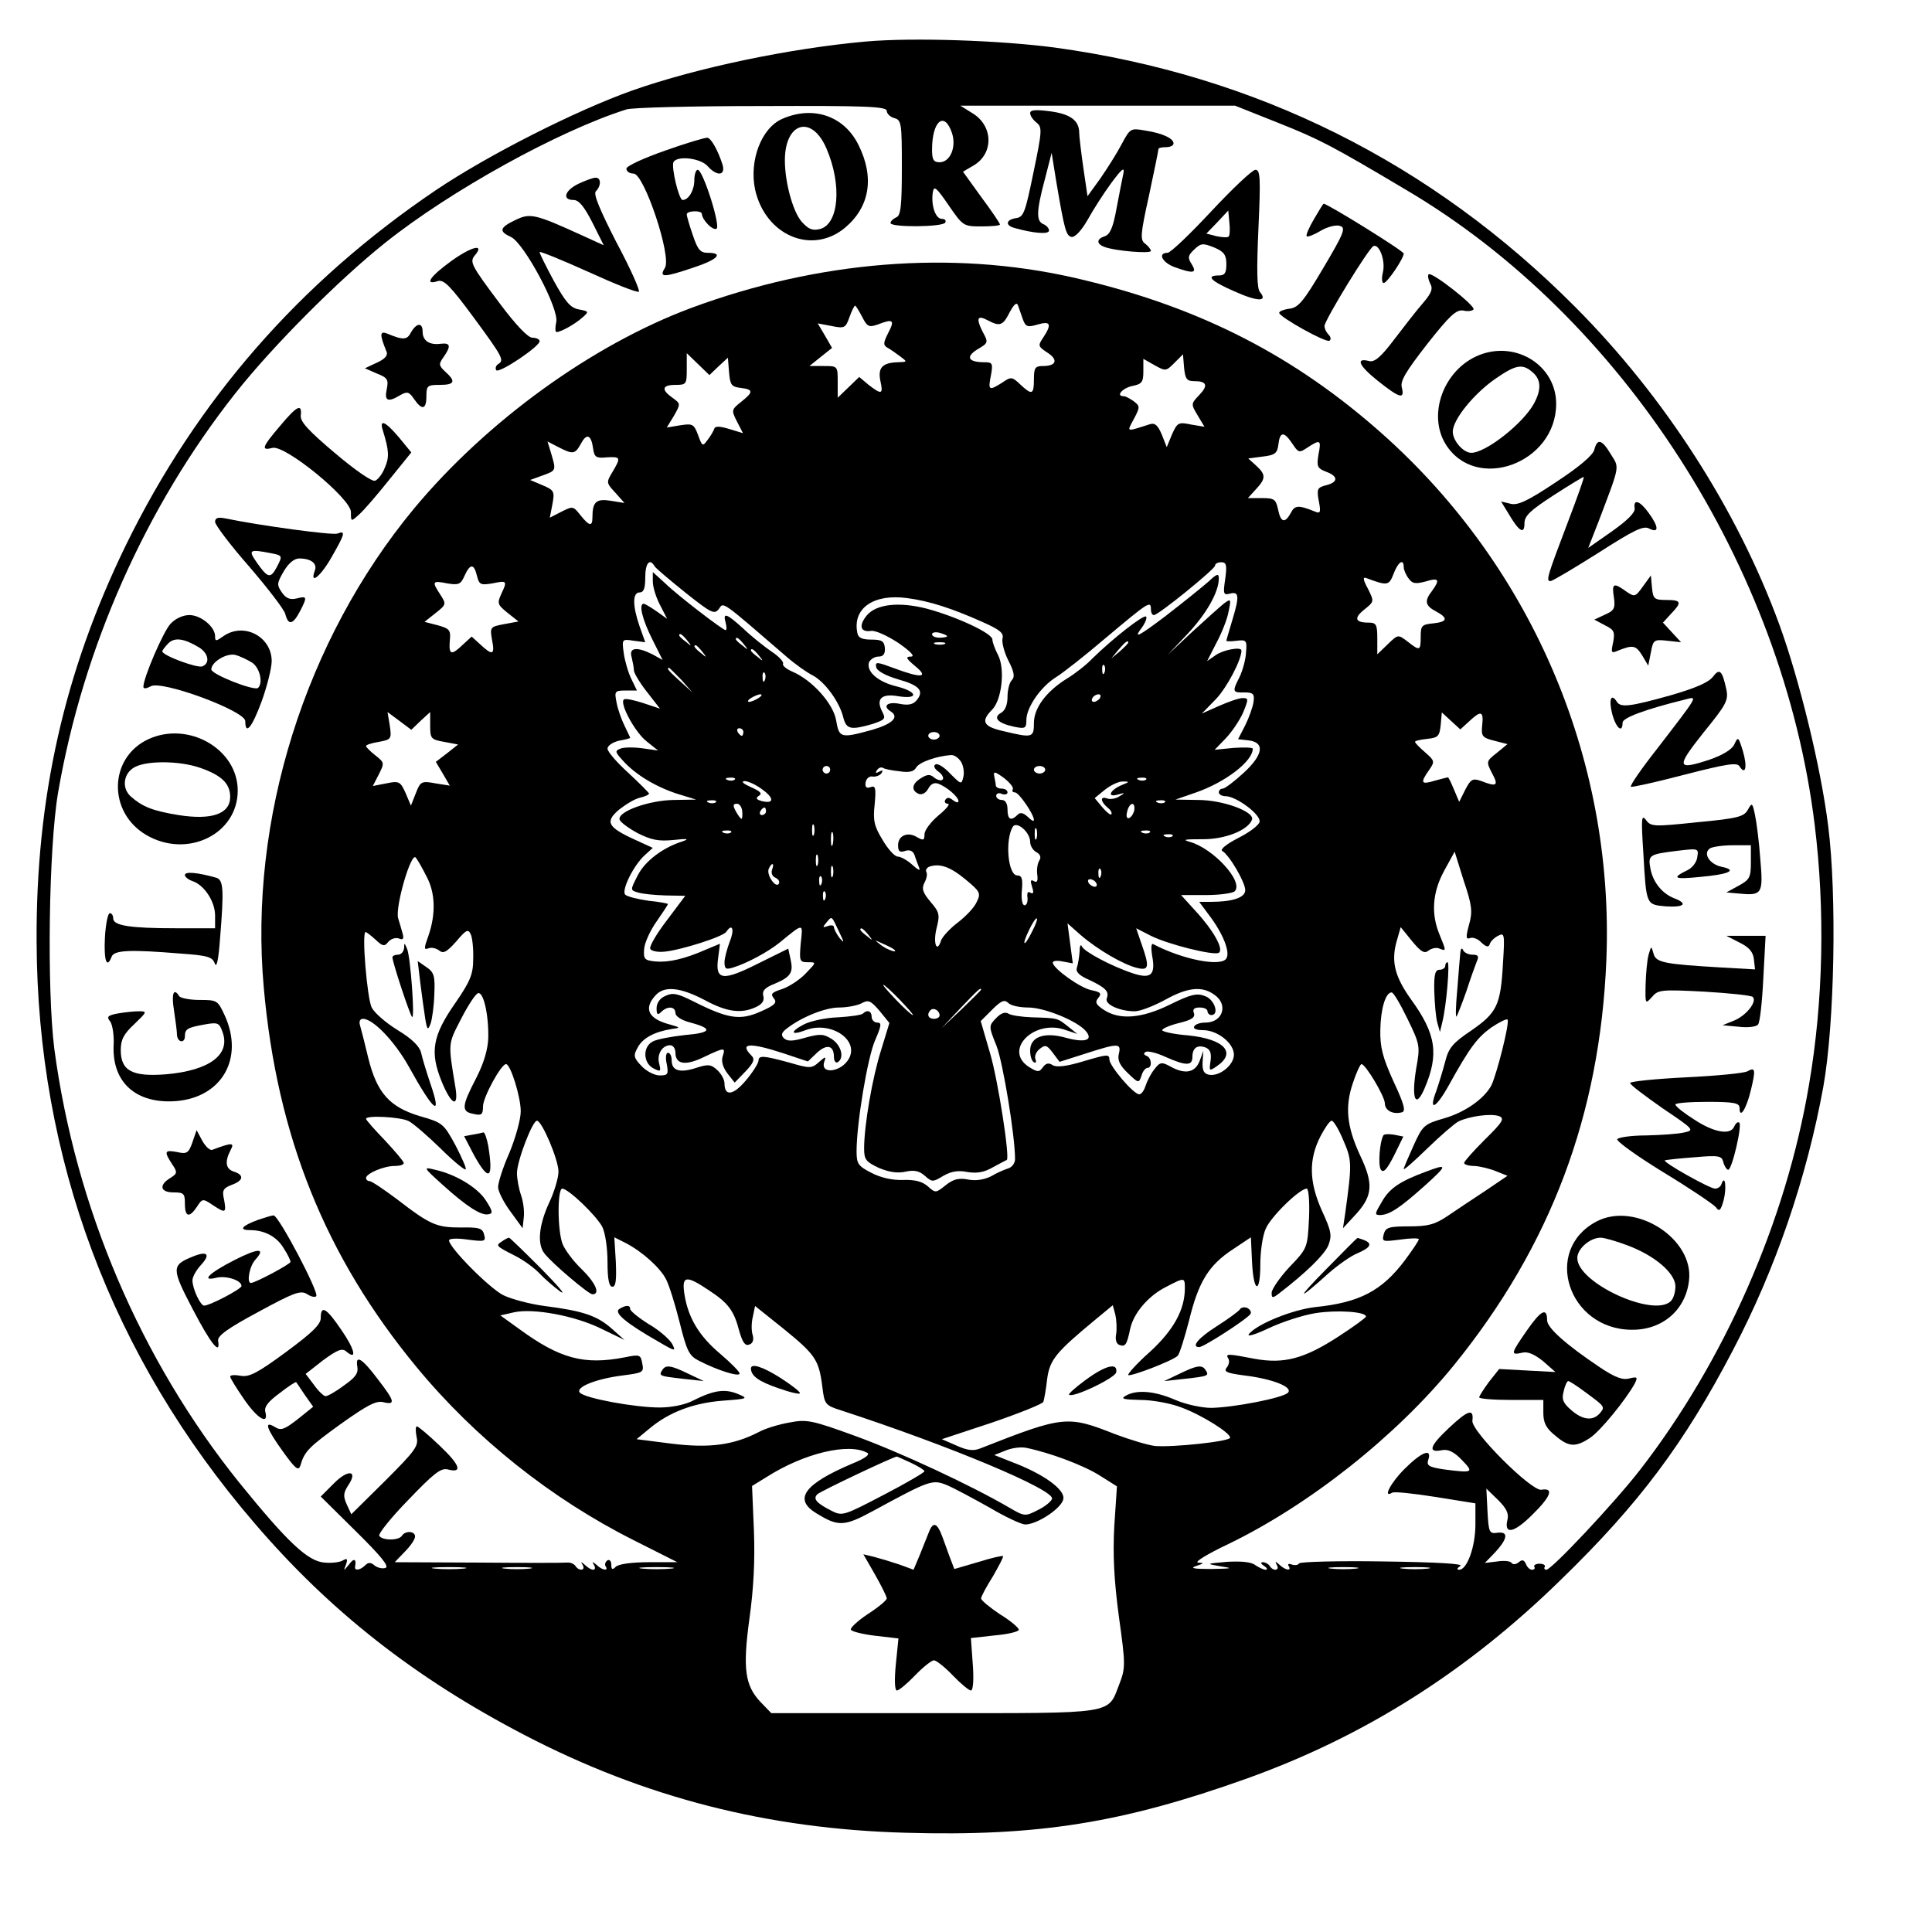 <?xml version="1.0" standalone="no"?>
<!DOCTYPE svg PUBLIC "-//W3C//DTD SVG 20010904//EN"
 "http://www.w3.org/TR/2001/REC-SVG-20010904/DTD/svg10.dtd">
<svg version="1.0" xmlns="http://www.w3.org/2000/svg"
 width="512pt" height="512pt" viewBox="0 0 512 512"
 preserveAspectRatio="xMidYMid meet">
<g transform="translate(0,512) scale(0.1,-0.1)"
fill="#000000" stroke="none">
<path d="M2295 5010 c-201 -18 -447 -69 -620 -130 -149 -53 -382 -171 -520
-264 -361 -244 -634 -557 -822 -942 -163 -335 -238 -669 -236 -1049 2 -576
199 -1101 577 -1541 200 -234 426 -411 716 -562 319 -166 645 -249 1010 -259
351 -10 575 26 905 144 312 112 584 284 833 528 206 200 326 361 454 606 114
217 196 458 240 699 30 168 36 509 13 690 -19 155 -77 391 -130 536 -111 303
-304 603 -540 840 -381 383 -846 615 -1380 688 -144 19 -374 27 -500 16z m55
-184 c0 -7 9 -16 20 -19 19 -5 20 -14 20 -131 0 -103 -3 -128 -15 -132 -8 -4
-15 -10 -15 -15 0 -12 137 -11 145 1 3 6 -1 10 -9 10 -17 0 -29 36 -24 70 3
19 9 14 42 -34 38 -55 39 -56 87 -56 27 0 49 2 49 5 0 3 -22 36 -49 72 l-49
68 29 17 c53 32 51 105 -4 138 l-32 20 364 0 364 0 113 -45 c113 -45 143 -61
340 -178 574 -338 999 -999 1083 -1682 28 -227 23 -469 -15 -690 -61 -362
-224 -732 -449 -1022 -67 -86 -233 -263 -247 -263 -5 0 -7 4 -4 8 2 4 -4 8
-14 8 -10 0 -16 -4 -14 -8 3 -4 0 -8 -6 -8 -6 0 -13 7 -16 15 -5 11 -10 13
-19 5 -7 -6 -16 -7 -19 -2 -3 5 -20 7 -38 4 l-33 -4 28 29 c33 36 35 55 5 51
-21 -3 -23 1 -26 57 l-3 60 31 -30 c22 -22 29 -36 25 -52 -10 -41 17 -36 66
13 49 48 58 72 24 66 -26 -5 -187 156 -183 183 4 33 -11 29 -63 -20 -51 -48
-56 -66 -17 -58 16 3 32 -5 52 -26 33 -34 30 -35 -48 -25 -39 6 -46 10 -41 25
11 33 -18 21 -63 -24 -37 -37 -58 -78 -33 -63 5 4 57 -2 115 -11 l106 -17 0
-56 c0 -59 -22 -120 -43 -120 -7 0 -6 4 3 10 10 6 -61 10 -204 12 -120 2 -220
-1 -223 -5 -3 -5 -12 -6 -20 -3 -8 3 -11 1 -8 -4 9 -14 -8 -12 -24 3 -11 10
-13 10 -7 -1 8 -14 -10 -17 -19 -2 -3 5 -12 10 -18 10 -7 0 -6 -4 3 -10 8 -5
10 -10 4 -10 -5 0 -18 6 -27 12 -11 9 -38 11 -75 9 -57 -5 -57 -5 -17 -12 34
-5 31 -6 -25 -7 -46 0 -58 2 -40 8 21 7 22 8 5 9 -11 1 25 23 80 49 215 104
445 286 598 474 257 317 387 664 404 1073 22 539 -204 1059 -614 1413 -232
201 -483 325 -801 397 -321 72 -672 44 -1010 -81 -263 -98 -542 -300 -735
-532 -288 -348 -438 -824 -398 -1269 35 -394 163 -713 405 -1006 156 -189 357
-349 576 -459 l115 -58 -76 0 c-45 0 -80 -5 -87 -12 -9 -9 -12 -8 -12 6 0 9
-5 14 -10 11 -6 -4 -8 -11 -5 -16 9 -13 -9 -11 -24 4 -11 9 -13 9 -7 0 9 -17
-6 -17 -23 -1 -11 10 -13 10 -7 1 9 -16 -10 -17 -19 -3 -4 6 -14 10 -23 9 -10
-1 -116 -1 -236 0 l-220 1 27 28 c15 15 27 33 27 40 0 15 -26 16 -35 2 -8 -13
-52 -13 -60 0 -3 5 31 48 77 95 67 70 86 85 104 81 41 -11 34 11 -21 63 -29
28 -57 51 -60 51 -4 0 -4 -12 -1 -28 6 -24 -4 -37 -83 -116 l-90 -89 -12 26
c-10 22 -9 31 4 51 27 40 -1 43 -39 4 l-34 -34 93 -92 c65 -64 89 -93 79 -97
-8 -3 -21 0 -29 6 -10 9 -17 9 -25 1 -13 -13 -29 -16 -27 -4 4 21 -3 24 -16 6
-15 -18 -15 -18 -8 0 5 15 3 17 -8 11 -7 -5 -30 -8 -49 -6 -44 3 -98 54 -226
212 -262 326 -434 730 -490 1149 -20 158 -15 534 10 680 66 383 232 757 470
1058 97 123 272 299 396 398 174 139 460 297 640 354 14 5 175 9 358 9 276 1
332 -1 332 -13z m173 -59 c12 -37 -5 -77 -33 -77 -16 0 -20 7 -20 33 0 77 33
104 53 44z m188 -494 c7 -19 12 -21 39 -13 34 10 38 1 15 -34 -15 -22 -14 -24
10 -40 30 -19 25 -36 -11 -36 -21 0 -24 -5 -24 -35 0 -41 -5 -43 -36 -14 -22
21 -25 21 -48 5 -35 -22 -38 -21 -30 19 6 32 4 35 -17 35 -43 0 -51 14 -19 34
29 17 30 18 14 47 -18 36 -14 45 14 30 32 -17 40 -14 58 22 12 22 19 27 22 17
3 -8 9 -25 13 -37z m-426 7 c13 -26 18 -28 41 -20 41 16 46 12 28 -22 -13 -26
-14 -32 -3 -39 8 -4 23 -15 34 -23 20 -15 20 -15 -5 -16 -41 -1 -54 -14 -47
-49 8 -36 4 -38 -31 -11 l-25 21 -29 -28 -28 -27 0 42 c0 42 0 42 -37 42 l-38
0 30 24 30 24 -19 33 -19 32 37 -7 c34 -7 37 -5 47 23 6 17 13 31 15 31 2 0
10 -13 19 -30z m-381 -131 l25 23 3 -38 c3 -34 6 -39 31 -42 34 -4 34 -11 1
-37 -26 -21 -26 -22 -11 -52 l16 -31 -36 11 c-26 8 -38 8 -40 1 -2 -6 -10 -20
-18 -30 -13 -18 -14 -17 -25 13 -11 29 -14 31 -47 26 l-36 -6 19 31 c18 32 18
32 -4 48 -30 21 -28 34 8 34 29 0 30 2 30 42 l0 42 30 -29 30 -29 24 23z
m1260 -39 c34 0 39 -11 14 -37 -22 -23 -22 -24 -4 -54 l18 -30 -36 6 c-33 7
-36 5 -50 -26 l-14 -34 -13 33 c-10 24 -18 32 -31 28 -66 -21 -62 -22 -43 14
17 32 16 34 -1 47 -10 7 -21 13 -26 13 -22 0 -4 21 22 27 26 5 30 10 30 39 l0
33 30 -17 c29 -16 30 -16 52 6 l23 23 3 -36 c3 -29 7 -35 26 -35z m-1592 -180
c3 -21 8 -25 36 -22 37 2 38 0 15 -39 -17 -28 -16 -29 8 -55 l24 -27 -37 6
c-38 6 -48 -3 -48 -44 0 -25 -8 -24 -32 6 -19 24 -20 24 -50 9 l-31 -16 7 36
c6 33 5 37 -26 50 l-33 14 33 12 c36 13 36 13 23 57 l-10 33 29 -15 c39 -20
44 -19 60 10 15 28 27 23 32 -15z m1853 14 c16 -24 18 -25 40 -10 34 22 37 21
29 -19 -5 -31 -3 -36 20 -45 33 -12 33 -28 0 -36 -23 -6 -25 -10 -19 -42 6
-31 4 -34 -12 -27 -42 17 -52 16 -62 -4 -16 -29 -27 -26 -34 9 -6 27 -10 30
-43 30 l-37 0 21 23 c27 29 27 39 1 63 l-21 19 38 5 c34 4 39 9 42 33 4 34 15
34 37 1z m-1690 -325 c4 -6 41 -37 82 -70 68 -54 76 -58 88 -43 13 19 4 25
179 -126 23 -20 54 -42 70 -50 32 -17 71 -70 81 -112 8 -31 20 -33 76 -17 33
11 37 14 28 31 -19 35 -4 51 41 43 56 -9 52 12 -4 26 -50 12 -81 40 -73 64 4
8 15 15 25 15 13 0 18 7 17 23 -2 18 -8 22 -36 22 -25 0 -35 5 -37 18 -13 65
43 104 132 92 60 -8 118 -27 199 -63 45 -20 57 -29 54 -43 -3 -10 4 -37 15
-59 16 -31 18 -44 9 -53 -6 -6 -11 -26 -11 -44 0 -20 -6 -36 -17 -42 -23 -13
-8 -28 35 -37 29 -6 32 -4 32 18 0 33 38 88 78 113 18 11 78 58 133 105 112
94 119 99 119 76 0 -9 3 -16 8 -16 12 0 162 122 162 131 0 5 7 9 16 9 14 0 16
-7 11 -44 -6 -40 -5 -44 13 -39 24 6 25 -7 5 -73 -8 -27 -15 -50 -15 -52 0 -2
12 -2 28 0 25 3 27 1 24 -32 -1 -19 -9 -47 -17 -64 -20 -39 -19 -42 13 -41 23
0 27 -4 24 -25 -2 -14 -12 -42 -22 -62 l-19 -37 27 -3 c45 -5 40 -38 -12 -86
-25 -23 -50 -42 -56 -42 -5 0 -10 -4 -10 -10 0 -5 8 -10 18 -10 28 0 94 -49
90 -68 -2 -9 -27 -28 -57 -43 -31 -16 -48 -30 -42 -34 19 -11 61 -83 61 -104
0 -20 -34 -31 -92 -31 l-30 0 26 -35 c36 -47 57 -98 46 -115 -14 -23 -116 -3
-194 38 -5 3 -6 -10 -3 -29 10 -52 -2 -64 -49 -49 -58 19 -131 58 -137 72 -3
7 -6 1 -6 -14 -1 -14 -4 -33 -7 -42 -4 -11 5 -21 33 -33 44 -21 53 -31 46 -49
-6 -16 35 -34 74 -34 15 0 50 14 80 30 59 33 98 38 131 14 38 -26 23 -74 -24
-74 -13 0 -26 -4 -29 -10 -4 -6 6 -10 23 -10 39 0 82 -35 82 -65 0 -28 -39
-59 -67 -53 -13 3 -17 12 -16 33 l2 30 -10 -27 c-12 -31 -39 -36 -78 -14 -22
12 -27 12 -42 -8 -9 -11 -19 -31 -23 -43 -4 -13 -11 -23 -17 -23 -15 0 -78 74
-79 92 0 15 -6 14 -67 -4 -46 -14 -72 -17 -83 -11 -10 7 -18 6 -26 -5 -10 -14
-14 -14 -38 1 -68 45 16 128 99 97 l30 -10 -25 20 c-28 22 -26 22 -95 24 -27
1 -56 5 -63 10 -9 5 -20 1 -33 -13 -19 -20 -19 -21 2 -73 17 -44 49 -238 49
-300 0 -10 -8 -21 -17 -24 -10 -3 -31 -12 -46 -21 -18 -9 -40 -13 -61 -9 -25
5 -40 1 -60 -15 -26 -21 -27 -21 -47 -3 -15 13 -34 18 -66 17 -29 -1 -59 6
-84 19 -35 18 -39 24 -39 57 0 74 29 248 49 294 17 39 18 47 6 47 -8 0 -15 7
-15 15 0 16 -12 20 -23 9 -4 -4 -33 -8 -66 -10 -33 -1 -74 -10 -91 -19 -38
-20 -34 -30 5 -15 66 25 142 -25 115 -75 -20 -37 -79 -44 -65 -7 5 13 2 12
-14 -2 -20 -18 -24 -18 -79 -2 -70 19 -82 20 -82 4 -1 -7 -16 -31 -34 -52 -33
-39 -56 -42 -56 -7 0 10 -9 26 -19 35 -17 16 -25 16 -56 6 -43 -14 -65 -8 -65
20 0 11 -4 20 -10 20 -5 0 -7 -13 -3 -30 5 -27 3 -30 -19 -30 -13 0 -35 11
-48 25 -21 22 -22 28 -10 49 13 25 45 42 90 49 24 3 24 4 -5 12 -57 15 -70 42
-38 77 23 26 65 22 130 -12 59 -32 97 -37 136 -19 17 8 23 17 20 29 -4 14 4
23 30 33 43 18 50 30 42 65 l-6 28 -79 -39 c-95 -48 -115 -45 -107 13 l5 39
-36 -15 c-59 -26 -101 -35 -135 -32 -29 3 -32 6 -30 33 1 16 16 49 33 73 16
23 30 44 30 46 0 2 -23 6 -52 9 -28 4 -56 11 -61 16 -11 11 22 78 52 105 l21
19 -48 22 c-72 33 -79 47 -42 79 18 14 42 29 56 32 13 3 24 8 24 11 0 2 -25
27 -55 55 -30 27 -55 56 -55 64 0 8 14 17 30 21 17 3 30 6 30 8 0 1 -7 15 -15
32 -8 16 -18 44 -21 61 -6 30 -5 32 24 32 l30 0 -15 31 c-8 16 -17 47 -20 68
-5 37 -5 38 26 33 l31 -4 -15 42 c-19 55 -19 90 0 90 11 0 15 11 15 40 0 38
12 52 25 29z m1985 -2 c0 -7 6 -21 13 -30 10 -14 18 -15 45 -8 35 11 39 5 17
-25 -21 -27 -18 -39 10 -54 34 -18 31 -28 -7 -32 -30 -3 -33 -6 -33 -35 0 -38
-2 -39 -35 -13 -25 19 -25 19 -52 -7 l-28 -27 0 42 c0 37 -3 42 -23 42 -36 0
-40 12 -11 35 26 21 26 21 9 55 -13 24 -14 32 -4 28 56 -21 60 -20 72 11 12
32 27 42 27 18z m-2456 -23 c6 -24 10 -25 41 -20 39 8 40 7 23 -29 -11 -24 -9
-28 17 -49 l29 -23 -38 -7 c-37 -7 -38 -8 -32 -42 8 -40 1 -42 -31 -12 l-23
21 -23 -21 c-31 -30 -38 -28 -35 10 3 28 0 32 -32 41 l-35 9 29 23 c29 23 29
24 13 49 -23 35 -22 38 18 30 30 -5 36 -3 46 20 15 33 25 33 33 0z m-149 -384
l25 23 0 -36 c0 -34 2 -37 37 -43 l37 -7 -29 -23 -30 -23 19 -32 18 -31 -38 6
c-37 7 -40 5 -52 -26 l-13 -33 -14 33 c-14 31 -17 33 -51 26 l-36 -7 16 31
c15 30 15 31 -9 50 -14 11 -25 22 -25 25 0 3 15 8 34 11 33 6 34 8 29 43 l-6
36 31 -23 32 -24 25 24z m2778 -2 c32 30 39 28 35 -10 -3 -29 0 -33 32 -41
l35 -9 -28 -23 c-28 -22 -29 -23 -13 -54 18 -33 13 -37 -28 -21 -23 8 -28 6
-43 -23 l-16 -32 -14 33 c-7 17 -14 32 -16 32 -1 0 -17 -4 -35 -9 -36 -11 -39
-6 -15 28 16 23 15 25 -10 47 -15 13 -27 25 -27 28 0 3 15 6 33 8 28 3 32 7
35 37 l3 33 25 -23 24 -22 23 21z m-2763 -410 c24 -44 25 -100 6 -156 -13 -36
-13 -40 0 -35 8 3 20 0 28 -6 11 -9 20 -4 45 24 27 32 32 34 39 18 4 -10 7
-39 6 -65 0 -40 -8 -59 -48 -117 -60 -86 -67 -129 -36 -206 26 -64 46 -73 37
-17 -20 120 -20 114 15 182 18 35 38 66 45 68 14 4 28 -55 27 -118 -1 -30 -11
-66 -32 -107 -39 -75 -40 -89 -7 -95 21 -5 25 -2 25 20 0 24 48 112 61 112 12
0 39 -87 39 -125 0 -22 -14 -71 -30 -110 -17 -38 -30 -79 -30 -91 0 -11 15
-41 33 -65 l32 -44 3 28 c2 16 -1 42 -7 59 -6 17 -11 44 -11 59 0 32 41 139
53 139 13 0 57 -103 57 -135 0 -16 -11 -54 -25 -83 -27 -59 -32 -109 -12 -134
20 -26 117 -108 127 -108 22 0 8 31 -29 67 -22 21 -44 51 -50 66 -14 36 -14
147 -1 147 16 0 90 -71 106 -101 8 -16 14 -56 14 -94 0 -45 4 -65 13 -65 9 0
11 18 9 66 l-4 65 30 -15 c44 -23 91 -65 107 -96 8 -15 24 -66 36 -114 19 -76
25 -89 51 -102 48 -25 108 -44 108 -34 0 5 -23 28 -51 52 -56 47 -85 95 -95
157 -8 50 3 53 64 12 52 -34 67 -54 81 -108 9 -31 16 -41 27 -36 9 3 12 12 9
24 -4 11 -4 33 0 49 l6 29 75 -60 c85 -69 94 -83 103 -152 6 -49 7 -51 51 -65
285 -93 565 -210 558 -234 -2 -7 -19 -21 -38 -30 -33 -17 -35 -17 -76 7 -101
59 -288 146 -406 189 -118 43 -130 45 -177 36 -28 -5 -64 -16 -80 -25 -68 -35
-131 -43 -230 -31 l-94 12 34 28 c51 43 116 68 194 74 68 5 69 6 40 18 -34 14
-63 10 -117 -17 -22 -12 -59 -19 -90 -19 -65 0 -196 24 -211 39 -14 14 41 37
114 46 53 7 56 8 51 32 -4 23 -7 24 -46 16 -108 -21 -172 -4 -280 75 l-50 36
35 8 c52 12 163 -9 232 -43 l62 -30 -35 31 c-39 34 -76 46 -177 59 -38 5 -88
18 -110 29 -38 20 -143 126 -143 145 0 5 22 6 49 2 46 -6 49 -5 44 13 -4 17
-13 20 -62 19 -64 0 -81 7 -169 75 -35 26 -67 48 -73 48 -5 0 -9 4 -9 8 0 12
47 32 75 32 14 0 25 3 25 8 0 4 -23 31 -50 60 -28 29 -50 54 -50 57 0 10 92 5
113 -6 12 -6 50 -39 84 -72 34 -34 65 -59 67 -56 3 2 -10 31 -27 64 -31 57
-34 60 -94 77 -80 24 -114 61 -137 154 -9 38 -19 77 -22 87 -3 10 0 17 8 17
27 0 84 -60 121 -126 67 -121 90 -139 57 -44 -10 30 -21 66 -24 80 -4 17 -24
37 -62 60 -31 19 -62 46 -69 60 -12 24 -27 200 -16 200 2 0 14 -9 26 -20 19
-18 24 -19 34 -6 7 8 19 12 28 9 11 -5 14 -1 10 13 -3 10 -8 29 -12 41 -8 30
35 178 47 160 5 -6 18 -29 28 -49z m2763 -129 c-9 -33 -8 -39 3 -35 7 3 21 -2
30 -12 13 -12 19 -13 22 -4 2 7 12 17 22 22 17 9 18 5 13 -73 -6 -111 -16
-131 -84 -178 -49 -33 -60 -46 -69 -82 -6 -23 -17 -59 -24 -79 -21 -55 -1 -46
33 15 57 103 76 127 113 154 21 14 41 24 43 21 7 -6 -29 -147 -43 -175 -20
-36 -70 -71 -126 -87 -52 -15 -56 -19 -80 -72 -14 -31 -26 -59 -26 -62 0 -4
28 21 63 55 34 33 71 65 82 71 29 14 87 22 108 14 15 -6 9 -16 -38 -62 -30
-30 -55 -58 -55 -62 0 -4 12 -8 28 -8 15 -1 40 -7 57 -14 l30 -12 -59 -40
c-32 -21 -77 -51 -99 -66 -34 -23 -52 -28 -103 -28 -54 0 -62 -3 -67 -21 -5
-20 -3 -20 44 -14 27 4 49 4 49 1 0 -4 -17 -29 -37 -56 -61 -81 -120 -112
-238 -124 -60 -7 -152 -44 -175 -71 -7 -9 16 -2 52 15 36 17 92 35 124 40 56
9 134 4 134 -9 0 -3 -33 -27 -73 -53 -91 -59 -144 -73 -222 -59 -72 14 -78 14
-70 1 4 -6 2 -17 -4 -24 -9 -11 0 -15 46 -21 75 -9 131 -31 116 -46 -14 -14
-144 -39 -203 -40 -25 0 -67 9 -95 21 -55 24 -103 28 -132 11 -14 -8 -6 -10
39 -11 32 0 81 -9 109 -20 54 -20 129 -67 129 -80 0 -10 -152 -26 -199 -22
-18 2 -65 16 -105 31 -127 50 -136 50 -357 -37 -19 -8 -35 -6 -64 7 l-39 17
133 44 c73 25 135 50 136 55 2 6 7 32 10 60 7 52 23 71 128 158 l46 38 7 -26
c3 -14 4 -36 2 -50 -3 -14 0 -26 8 -29 16 -6 20 -1 29 42 9 42 48 88 96 112
48 25 49 25 49 -4 0 -57 -30 -111 -92 -168 -35 -31 -60 -59 -58 -62 6 -5 118
38 131 51 5 5 18 47 30 93 25 103 52 147 116 189 l48 32 3 -65 c4 -83 22 -87
22 -6 0 33 6 75 14 93 13 32 90 107 109 107 5 0 8 -35 6 -79 -4 -78 -4 -79
-52 -129 -26 -28 -47 -59 -47 -68 0 -14 2 -15 18 -3 73 56 121 103 132 128 10
26 9 37 -17 93 -34 76 -35 135 -4 196 12 23 25 42 30 42 5 0 19 -23 31 -52 23
-53 23 -62 5 -193 l-6 -40 36 39 c43 48 45 80 9 155 -35 76 -40 128 -19 190 9
28 20 51 23 51 11 0 62 -86 62 -104 0 -18 20 -30 44 -24 12 2 9 18 -21 82 -29
64 -36 91 -35 137 1 56 14 99 30 99 5 0 23 -31 42 -70 33 -68 34 -72 23 -132
-13 -80 -2 -108 22 -53 39 91 31 145 -36 237 -42 59 -52 98 -39 149 l12 42 30
-37 c24 -29 33 -34 44 -25 8 6 21 9 29 5 18 -7 18 -7 0 37 -23 55 -19 112 12
169 l28 51 24 -77 c22 -65 24 -82 14 -117z m-1595 -1399 c9 -4 -5 -15 -40 -29
-127 -54 -156 -94 -95 -131 58 -36 74 -36 151 6 151 82 157 84 196 68 19 -8
69 -35 112 -59 42 -25 85 -45 95 -45 32 0 98 44 101 68 4 25 -53 66 -135 97
l-48 19 30 12 c17 7 41 10 55 7 63 -13 151 -46 194 -73 l46 -29 -7 -105 c-4
-75 -1 -141 12 -239 18 -129 18 -137 1 -181 -31 -80 -7 -76 -491 -76 l-431 0
-28 29 c-42 44 -48 89 -30 221 11 78 15 153 12 233 l-5 119 39 24 c99 63 217
91 266 64z m117 -27 c19 -9 35 -19 35 -22 0 -3 -49 -32 -109 -63 -105 -55
-109 -56 -137 -42 -41 21 -50 32 -38 44 8 8 202 100 211 100 1 0 18 -8 38 -17z
m-1187 -280 c-21 -2 -55 -2 -75 0 -21 2 -4 4 37 4 41 0 58 -2 38 -4z m175 0
c-18 -2 -48 -2 -65 0 -18 2 -4 4 32 4 36 0 50 -2 33 -4z m375 0 c-21 -2 -55
-2 -75 0 -21 2 -4 4 37 4 41 0 58 -2 38 -4z m1815 0 c-18 -2 -48 -2 -65 0 -18
2 -4 4 32 4 36 0 50 -2 33 -4z m190 0 c-18 -2 -48 -2 -65 0 -18 2 -4 4 32 4
36 0 50 -2 33 -4z"/>
<path d="M2730 4820 c0 -7 8 -18 17 -25 15 -12 15 -21 -8 -131 -22 -107 -26
-119 -46 -122 -27 -4 -30 -19 -5 -26 49 -14 92 -18 92 -7 0 6 -7 14 -15 17
-19 8 -19 33 4 119 l18 70 12 -75 c22 -129 26 -145 41 -148 9 -1 26 17 42 45
15 27 43 71 63 98 28 38 36 44 32 25 -3 -14 -11 -55 -18 -92 -9 -50 -17 -69
-31 -74 -22 -7 -23 -20 -2 -28 27 -11 124 -19 124 -11 0 4 -7 13 -15 19 -14
10 -13 24 10 128 14 65 25 120 25 123 0 3 9 5 20 5 11 0 20 4 20 10 0 13 -29
27 -75 34 -39 7 -40 6 -63 -37 -12 -23 -38 -64 -56 -90 l-34 -47 -11 75 c-6
42 -11 84 -11 93 0 33 -24 50 -77 57 -39 5 -53 4 -53 -5z"/>
<path d="M2073 4805 c-55 -24 -88 -110 -72 -187 27 -122 151 -175 239 -101 65
55 78 133 35 219 -38 77 -120 105 -202 69z m117 -78 c42 -97 33 -201 -17 -214
-21 -5 -31 0 -49 20 -23 27 -44 104 -44 162 0 101 71 122 110 32z"/>
<path d="M1763 4721 c-57 -20 -103 -41 -103 -48 0 -7 8 -13 19 -13 28 0 102
-221 83 -250 -16 -26 -4 -26 76 1 64 21 81 39 38 39 -20 0 -27 8 -40 47 -9 26
-16 50 -16 55 0 10 40 11 40 1 1 -16 29 -45 39 -39 11 7 -36 156 -50 156 -5 0
-9 -13 -9 -28 0 -26 -15 -52 -31 -52 -10 0 -31 89 -24 101 11 17 71 10 90 -11
25 -28 48 -26 40 3 -12 38 -30 70 -40 72 -5 1 -56 -14 -112 -34z"/>
<path d="M3210 4560 c-56 -60 -108 -110 -116 -110 -27 0 -14 -26 19 -38 50
-18 60 -16 45 8 -11 17 -10 23 7 39 18 17 23 17 53 5 26 -11 32 -20 32 -44 0
-23 -4 -30 -20 -30 -36 0 -21 -15 41 -42 62 -28 90 -28 68 -2 -8 10 -9 56 -4
169 6 133 5 155 -8 155 -8 0 -60 -49 -117 -110z m46 -67 c-3 -3 -17 -2 -32 1
l-27 7 29 30 29 31 3 -32 c2 -18 1 -34 -2 -37z"/>
<path d="M1533 4633 c-37 -18 -44 -43 -13 -43 14 0 28 -17 50 -60 l30 -60 -57
26 c-125 57 -138 60 -177 41 -42 -20 -45 -30 -12 -45 35 -16 129 -192 120
-226 -3 -14 -3 -26 1 -26 11 0 49 21 69 39 17 15 17 16 -10 21 -22 4 -35 19
-66 75 -21 39 -38 73 -38 77 0 3 57 -20 128 -52 70 -32 130 -56 135 -53 4 2
-22 61 -59 130 -45 88 -62 129 -55 136 15 15 14 37 -1 36 -7 0 -28 -8 -45 -16z"/>
<path d="M3482 4539 c-13 -22 -22 -43 -19 -45 2 -3 20 4 38 15 19 11 42 16 51
12 15 -5 9 -20 -45 -111 -52 -88 -66 -105 -89 -108 -16 -2 -28 -7 -28 -11 0
-11 124 -80 133 -74 5 3 4 10 -2 16 -6 6 -11 16 -11 23 0 15 118 208 130 212
15 6 32 -38 25 -69 -4 -16 -3 -29 2 -29 9 0 53 65 53 78 0 7 -202 132 -212
132 -2 0 -13 -19 -26 -41z"/>
<path d="M1197 4429 c-57 -41 -74 -66 -37 -54 16 5 33 -12 95 -96 78 -106 82
-114 65 -124 -6 -4 -8 -11 -5 -16 7 -10 117 64 115 77 0 5 -9 9 -19 9 -12 0
-44 34 -86 90 -78 104 -81 111 -66 129 26 31 -9 23 -62 -15z"/>
<path d="M3786 4393 c-3 -3 -1 -14 4 -24 8 -14 4 -25 -18 -51 -16 -18 -50 -62
-76 -96 -36 -48 -53 -62 -67 -59 -38 10 -28 -12 22 -52 59 -47 72 -50 64 -18
-5 17 11 43 67 115 60 76 77 92 96 89 12 -3 24 -1 27 3 6 9 -111 101 -119 93z"/>
<path d="M1089 4239 c-10 -20 -20 -21 -63 -3 -20 8 -20 -3 -2 -47 5 -10 -3
-20 -25 -30 l-32 -15 32 -14 c28 -11 31 -16 26 -41 -7 -32 3 -36 36 -16 18 10
23 9 36 -10 21 -31 33 -29 33 7 0 28 3 30 35 30 40 0 44 9 15 35 -17 16 -18
20 -5 38 21 30 19 39 -7 36 -30 -4 -48 8 -48 32 0 25 -16 24 -31 -2z"/>
<path d="M3920 4179 c-93 -37 -138 -156 -89 -236 80 -129 293 -51 293 107 0
101 -106 168 -204 129z m142 -46 c22 -19 23 -45 4 -81 -28 -53 -128 -132 -167
-132 -21 0 -49 32 -49 56 0 32 56 101 114 141 54 37 71 40 98 16z"/>
<path d="M742 3991 c-48 -56 -51 -66 -20 -58 33 9 208 -134 208 -170 0 -26 0
-26 21 -7 12 10 48 52 80 92 l59 73 -32 39 c-37 44 -54 51 -43 18 16 -52 17
-70 5 -97 -6 -16 -18 -32 -26 -35 -8 -3 -53 28 -106 73 -70 59 -92 83 -91 99
4 34 -10 27 -55 -27z"/>
<path d="M4225 3928 c-4 -15 -41 -46 -102 -86 -75 -50 -101 -62 -120 -57 l-25
6 19 -31 c28 -48 43 -58 43 -27 0 20 15 34 78 75 42 27 78 49 79 48 2 -1 -17
-54 -41 -117 -55 -145 -60 -159 -47 -159 5 0 62 34 127 75 95 61 120 73 135
64 26 -13 25 5 -2 42 -23 32 -41 38 -37 12 2 -11 -19 -32 -60 -61 l-63 -44 27
69 c58 153 56 142 33 179 -24 40 -36 43 -44 12z"/>
<path d="M570 3737 c0 -8 40 -61 90 -118 49 -57 93 -114 96 -126 8 -31 20 -29
39 7 20 39 19 41 -9 34 -17 -4 -28 0 -39 16 -14 20 -13 25 5 56 13 22 28 34
41 34 32 0 49 -14 41 -33 -14 -39 17 -13 45 37 35 61 38 71 15 62 -13 -5 -204
21 -296 40 -20 4 -28 2 -28 -9z m148 -83 c31 -6 31 -7 16 -36 -17 -32 -24 -31
-54 12 -23 33 -19 35 38 24z"/>
<path d="M4354 3566 c-20 -28 -22 -29 -45 -13 -33 24 -38 21 -32 -16 4 -29 1
-35 -24 -46 l-28 -13 28 -15 c25 -12 27 -18 22 -45 -6 -27 -5 -30 11 -23 42
17 49 15 66 -12 l16 -27 7 35 c6 33 8 35 43 31 l37 -4 -24 26 -24 26 21 23
c30 31 28 37 -12 37 -32 0 -35 3 -38 32 l-3 33 -21 -29z"/>
<path d="M452 3467 c-19 -20 -72 -143 -72 -167 0 -6 8 -5 19 1 27 18 251 -65
251 -92 0 -39 18 -17 44 54 14 39 26 87 26 105 0 65 -74 104 -128 66 -20 -14
-22 -14 -22 0 0 25 -38 56 -68 56 -17 0 -37 -9 -50 -23z m76 -63 c25 -16 29
-42 8 -50 -14 -5 -106 29 -106 40 0 2 7 12 16 21 17 17 42 13 82 -11z m140
-40 c20 -13 30 -53 16 -67 -10 -9 -124 36 -124 49 0 20 42 45 65 38 11 -3 30
-12 43 -20z"/>
<path d="M4539 3326 c-12 -15 -47 -30 -113 -49 -104 -29 -131 -33 -141 -17
-15 24 -22 7 -13 -30 10 -39 28 -55 28 -25 0 13 63 36 165 61 35 9 39 16 -74
-131 -41 -52 -72 -97 -69 -100 2 -2 66 12 142 32 113 29 140 33 146 22 16 -25
21 -1 9 40 -12 39 -13 40 -23 18 -7 -14 -31 -28 -65 -40 -88 -29 -90 -21 -17
71 61 75 67 86 61 115 -11 51 -18 57 -36 33z"/>
<path d="M393 3161 c-105 -49 -108 -194 -5 -254 108 -63 242 2 242 118 0 110
-131 185 -237 136z m138 -76 c57 -20 79 -42 79 -77 0 -45 -49 -62 -137 -48
-68 11 -95 22 -125 48 -25 21 -22 58 4 76 29 21 122 21 179 1z"/>
<path d="M4632 2974 c-10 -18 -26 -23 -134 -33 -115 -12 -123 -12 -136 6 -12
16 -13 4 -7 -87 8 -140 7 -137 60 -142 48 -3 59 7 23 21 -32 12 -57 42 -64 78
-7 37 -4 39 69 48 58 7 59 7 55 -16 -1 -13 -13 -29 -26 -35 -43 -21 -36 -25
33 -18 78 7 101 18 57 27 -32 7 -50 36 -30 49 7 4 34 8 61 8 l47 0 0 -45 c0
-40 -3 -46 -32 -62 l-33 -18 33 -3 c62 -6 65 -1 57 91 -3 45 -10 98 -14 117
-7 33 -8 34 -19 14z"/>
<path d="M490 2801 c0 -5 9 -12 20 -16 31 -10 60 -54 60 -91 l0 -34 -104 0
c-121 0 -166 7 -166 26 0 8 -4 14 -9 14 -5 0 -11 -29 -13 -65 -3 -61 5 -84 18
-50 7 17 48 19 182 8 72 -5 85 -9 91 -26 5 -14 10 9 14 64 11 134 9 157 -10
163 -50 14 -83 17 -83 7z"/>
<path d="M4610 2622 c25 -12 36 -25 38 -44 l3 -27 -88 5 c-153 9 -175 13 -181
37 -6 21 -6 21 -13 -3 -4 -14 -7 -49 -8 -79 -1 -52 -1 -53 17 -33 16 19 24 20
139 14 67 -4 124 -10 128 -14 12 -12 -16 -48 -48 -62 l-32 -13 43 -4 c24 -3
47 0 51 6 5 5 11 61 14 123 l6 112 -52 0 -52 0 35 -18z"/>
<path d="M461 2443 c4 -27 8 -56 8 -65 1 -21 21 -24 21 -4 0 19 7 23 52 31 34
6 39 5 47 -18 24 -61 -33 -104 -149 -114 -89 -7 -120 9 -120 64 0 28 8 43 36
69 34 33 35 34 11 34 -13 0 -39 -3 -56 -6 -26 -5 -29 -9 -19 -21 6 -8 11 -38
9 -66 -3 -97 61 -153 166 -145 121 10 180 113 129 226 -19 41 -20 42 -67 42
-26 0 -51 5 -54 10 -15 24 -21 6 -14 -37z"/>
<path d="M4631 2281 c-8 -5 -81 -12 -162 -16 -82 -4 -149 -11 -149 -15 0 -5
39 -34 86 -67 83 -56 85 -58 58 -64 -16 -4 -61 -7 -101 -8 -39 0 -74 -5 -77
-10 -3 -5 51 -44 121 -87 71 -43 133 -85 140 -93 9 -13 13 -10 21 19 8 32 4
70 -6 42 -2 -7 -10 -12 -17 -12 -14 0 -139 70 -133 75 2 1 36 5 77 8 67 6 74
4 78 -13 3 -11 9 -20 13 -20 10 0 38 120 29 125 -4 3 -9 -2 -13 -10 -9 -24
-53 -17 -106 18 -27 17 -50 35 -50 40 0 4 38 7 85 7 70 0 85 -3 85 -16 0 -31
18 -3 30 47 13 54 12 62 -9 50z"/>
<path d="M510 2093 c-10 -29 -15 -32 -41 -26 -33 6 -35 2 -13 -32 15 -22 14
-25 -5 -37 -31 -19 -26 -38 9 -38 27 0 30 -3 30 -30 0 -36 12 -38 32 -8 14 22
16 22 41 5 35 -23 37 -22 31 13 -6 25 -3 31 20 40 31 11 34 26 6 35 -22 7 -25
26 -9 57 11 20 5 21 -48 1 -6 -3 -18 8 -27 24 l-15 28 -11 -32z"/>
<path d="M683 1887 c-43 -16 -51 -27 -20 -27 39 0 72 -18 90 -50 10 -15 17
-31 17 -34 0 -6 -94 -56 -105 -56 -12 0 -4 45 12 62 28 31 8 31 -55 -1 -67
-34 -92 -58 -48 -47 26 6 66 -7 66 -22 0 -8 -84 -52 -99 -52 -10 0 -31 45 -31
67 0 9 10 27 22 40 27 29 18 39 -21 23 -57 -23 -57 -31 0 -140 48 -92 74 -124
67 -83 -2 13 26 33 106 76 94 51 112 58 129 48 10 -7 22 -10 25 -6 9 8 -100
215 -113 214 -5 0 -24 -6 -42 -12z"/>
<path d="M4231 1883 c-144 -76 -75 -286 93 -287 81 -1 143 52 152 130 14 111
-142 211 -245 157z m81 -63 c73 -27 128 -74 128 -109 0 -15 -5 -32 -12 -39
-45 -45 -248 48 -248 114 0 25 34 54 62 54 9 0 41 -9 70 -20z"/>
<path d="M850 1627 c0 -17 -23 -39 -92 -90 -76 -56 -98 -67 -120 -63 -16 3
-28 2 -28 -2 0 -4 16 -30 36 -59 36 -53 67 -71 57 -34 -3 13 8 27 38 49 23 18
43 31 44 29 1 -1 11 -16 23 -34 l22 -31 -41 -33 c-35 -27 -44 -31 -60 -21 -31
19 -23 -4 21 -65 33 -46 41 -52 46 -37 11 38 22 49 108 111 69 49 93 62 112
57 33 -8 30 3 -14 60 -42 56 -61 68 -55 34 3 -18 -6 -29 -36 -50 -21 -16 -43
-28 -48 -28 -5 0 -19 13 -31 30 l-22 29 46 36 c37 27 50 33 61 24 30 -26 24 4
-12 56 -40 59 -55 68 -55 32z"/>
<path d="M4047 1595 c-43 -62 -45 -67 -14 -60 15 4 32 -3 56 -22 l33 -29 -75
4 -74 4 -27 -34 c-14 -19 -26 -38 -26 -41 0 -4 38 -7 85 -7 l85 0 0 -34 c0
-26 7 -41 31 -60 36 -31 54 -32 92 -7 27 17 96 102 119 144 9 18 7 19 -14 14
-18 -5 -39 3 -79 30 -88 59 -139 104 -139 124 0 35 -16 27 -53 -26z m151 -162
c56 -41 56 -41 42 -58 -18 -21 -45 -19 -76 8 -22 19 -26 29 -20 50 3 15 9 27
12 27 3 0 22 -12 42 -27z"/>
<path d="M1730 3579 c0 -14 8 -41 19 -62 l19 -37 -28 20 c-16 11 -31 20 -34
20 -14 0 -4 -41 22 -93 l28 -56 -27 15 c-42 21 -63 18 -55 -8 3 -13 6 -28 6
-35 0 -6 15 -32 34 -56 l35 -45 -45 15 c-25 8 -48 13 -51 9 -11 -11 30 -87 61
-111 l30 -24 -42 6 c-22 3 -49 3 -58 -1 -15 -6 -14 -9 7 -32 34 -38 89 -70
145 -88 l49 -15 -60 -1 c-66 -1 -149 -31 -143 -52 2 -7 24 -23 48 -36 36 -18
55 -22 95 -18 37 4 43 3 23 -4 -51 -16 -99 -52 -118 -90 -20 -39 -20 -39 0
-45 12 -4 44 -7 73 -8 l53 -1 -48 -64 c-27 -35 -47 -69 -45 -76 2 -6 19 -10
38 -8 43 4 157 40 164 53 16 24 22 5 9 -26 -7 -19 -14 -44 -14 -55 0 -18 4
-20 23 -14 36 11 92 41 123 66 65 53 62 53 56 -2 -4 -47 -3 -50 19 -50 23 0
23 0 -6 -30 -15 -16 -44 -35 -62 -41 -28 -9 -32 -13 -22 -25 9 -11 3 -18 -36
-35 -54 -24 -86 -19 -179 28 -40 20 -53 23 -72 14 -15 -6 -24 -19 -24 -33 0
-17 3 -19 12 -10 17 17 38 15 38 -3 0 -8 16 -19 40 -25 60 -16 56 -27 -15 -33
-36 -4 -74 -11 -85 -17 -27 -14 -26 -56 1 -71 20 -10 21 -9 16 12 -7 25 8 49
29 49 8 0 14 -9 14 -20 0 -31 27 -35 76 -11 55 26 57 26 49 1 -4 -13 1 -29 13
-45 l19 -24 29 30 c21 22 25 32 16 41 -34 34 -6 36 83 7 l66 -22 24 23 c26 24
45 20 45 -11 0 -11 5 -17 10 -14 18 11 10 44 -15 61 -22 14 -31 15 -71 4 -34
-10 -48 -10 -57 -1 -8 8 -6 15 9 26 39 30 101 55 138 55 20 0 47 5 59 11 18
10 24 8 48 -20 l26 -32 -22 -72 c-23 -72 -45 -199 -45 -261 0 -29 5 -35 39
-51 26 -11 49 -15 71 -10 23 5 36 2 51 -11 19 -17 21 -17 49 0 21 12 40 15 64
10 25 -4 44 -1 68 13 18 10 34 18 36 19 9 4 -23 211 -44 282 l-25 86 30 30
c24 24 33 28 43 18 7 -7 30 -12 53 -12 43 0 131 -36 153 -63 20 -24 -3 -31
-54 -17 -57 16 -94 2 -94 -34 0 -14 4 -28 10 -31 5 -3 7 0 4 8 -3 8 2 20 11
27 15 12 19 11 35 -10 l18 -24 69 22 c87 28 95 28 88 -1 -4 -16 2 -30 24 -51
28 -27 29 -27 36 -7 3 12 11 21 16 21 13 0 11 28 -3 32 -7 3 -8 7 -2 10 5 4
29 -2 53 -13 54 -24 71 -24 71 0 0 24 13 33 35 25 12 -5 16 -15 13 -36 -4 -27
-3 -27 16 -14 54 36 21 72 -74 82 -39 3 -70 10 -70 14 0 4 20 13 45 19 33 8
43 15 39 26 -4 10 0 15 15 15 12 0 21 -4 21 -10 0 -5 5 -10 10 -10 22 0 9 41
-16 50 -22 9 -38 5 -93 -22 -75 -37 -134 -42 -176 -14 -21 14 -24 20 -14 32 9
11 6 15 -19 20 -30 6 -102 58 -102 73 0 5 12 6 26 3 l27 -5 -7 53 -7 53 35
-31 c44 -38 112 -78 149 -87 32 -8 34 2 12 64 l-14 41 39 -20 c46 -23 167 -53
180 -45 14 9 -14 59 -61 110 l-39 43 66 0 c37 0 71 5 76 10 25 25 -57 114
-119 131 -21 6 -13 7 32 7 61 -1 123 24 133 52 7 21 -77 52 -143 52 l-60 1 52
18 c79 27 153 83 153 117 0 3 -23 4 -51 2 l-50 -5 30 31 c16 17 37 48 46 69
14 35 14 37 -2 37 -10 0 -38 -10 -63 -21 l-45 -20 37 38 c29 30 68 104 68 129
0 11 -48 2 -68 -12 l-23 -16 25 49 c14 26 29 64 32 83 7 33 6 34 -12 21 -10
-8 -48 -42 -84 -75 l-65 -61 52 55 c50 53 83 111 83 147 0 14 -5 13 -27 -8
-16 -14 -68 -56 -116 -93 -65 -49 -82 -59 -66 -36 13 16 20 33 16 36 -6 6 -88
-58 -142 -111 -16 -17 -47 -41 -67 -53 -55 -34 -88 -78 -88 -118 0 -39 -4 -40
-79 -22 -55 12 -63 26 -32 57 26 26 35 108 16 145 -8 15 -15 34 -15 41 0 17
-96 61 -174 82 -74 19 -134 12 -159 -18 -22 -27 -17 -45 11 -41 12 2 44 -13
73 -32 33 -23 45 -36 33 -36 -15 0 -13 -5 11 -25 38 -31 17 -33 -55 -6 -46 17
-51 18 -48 3 2 -10 24 -22 57 -32 58 -16 71 -31 50 -56 -9 -11 -22 -14 -46 -9
-31 6 -45 -6 -23 -20 24 -15 6 -33 -48 -49 -84 -23 -88 -22 -96 24 -7 45 -64
108 -116 130 -16 7 -27 16 -25 21 3 4 -10 19 -30 32 -19 13 -53 40 -75 61 -45
41 -55 44 -47 16 3 -11 3 -20 0 -20 -7 0 -125 90 -160 124 l-33 30 0 -25z
m780 -145 c0 -2 -9 -4 -20 -4 -11 0 -20 4 -20 9 0 5 9 7 20 4 11 -3 20 -7 20
-9z m-689 -11 c13 -16 12 -17 -3 -4 -10 7 -18 15 -18 17 0 8 8 3 21 -13z m150
-10 c13 -16 12 -17 -3 -4 -10 7 -18 15 -18 17 0 8 8 3 21 -13z m532 0 c-7 -2
-19 -2 -25 0 -7 3 -2 5 12 5 14 0 19 -2 13 -5z m487 4 c0 -2 -10 -12 -22 -23
l-23 -19 19 23 c18 21 26 27 26 19z m-1129 -24 c13 -16 12 -17 -3 -4 -17 13
-22 21 -14 21 2 0 10 -8 17 -17z m150 -10 c13 -16 12 -17 -3 -4 -10 7 -18 15
-18 17 0 8 8 3 21 -13z m916 -45 c-3 -8 -6 -5 -6 6 -1 11 2 17 5 13 3 -3 4
-12 1 -19z m-1121 -20 l29 -33 -32 29 c-31 28 -38 36 -30 36 2 0 16 -15 33
-32z m221 0 c-3 -8 -6 -5 -6 6 -1 11 2 17 5 13 3 -3 4 -12 1 -19z m-17 -48
c-8 -5 -19 -10 -25 -10 -5 0 -3 5 5 10 8 5 20 10 25 10 6 0 3 -5 -5 -10z m905
0 c-3 -5 -11 -10 -16 -10 -6 0 -7 5 -4 10 3 6 11 10 16 10 6 0 7 -4 4 -10z
m-945 -90 c0 -5 -2 -10 -4 -10 -3 0 -8 5 -11 10 -3 6 -1 10 4 10 6 0 11 -4 11
-10z m520 -10 c0 -5 -7 -10 -15 -10 -8 0 -15 5 -15 10 0 6 7 10 15 10 8 0 15
-4 15 -10z m57 -69 c6 -10 9 -28 6 -40 -5 -21 -6 -20 -35 9 -16 17 -33 28 -39
24 -6 -3 -3 -11 8 -19 10 -7 15 -17 11 -21 -4 -4 -14 -1 -22 5 -11 10 -19 9
-35 -1 -25 -15 -27 -33 -6 -42 9 -3 19 3 25 14 7 13 16 17 27 13 23 -9 53 -35
53 -46 0 -5 -6 -4 -14 2 -10 8 -16 9 -21 1 -3 -5 0 -10 7 -10 7 0 -4 -14 -25
-31 -20 -17 -37 -39 -37 -50 0 -16 -3 -17 -19 -8 -25 16 -51 5 -51 -21 0 -16
4 -20 19 -15 12 4 21 0 25 -12 3 -10 9 -25 12 -33 4 -9 -4 -5 -18 8 -13 12
-31 22 -39 22 -8 0 -26 20 -40 44 -22 36 -26 51 -21 95 4 43 2 50 -11 45 -11
-4 -15 0 -13 13 2 10 10 17 19 15 8 -1 19 3 23 9 5 8 3 9 -6 4 -9 -5 -11 -4
-6 4 4 6 11 9 16 6 4 -3 24 -7 44 -9 25 -4 38 -1 44 10 8 14 53 30 92 33 8 1
20 -7 27 -18z m-347 -21 c0 -5 -4 -10 -10 -10 -5 0 -10 5 -10 10 0 6 5 10 10
10 6 0 10 -4 10 -10z m570 0 c0 -5 -7 -10 -15 -10 -8 0 -15 5 -15 10 0 6 7 10
15 10 8 0 15 -4 15 -10z m-86 -52 c-3 -4 0 -8 6 -8 10 0 50 -58 50 -73 0 -5
-7 -1 -16 8 -12 11 -20 13 -27 6 -18 -18 -27 -13 -27 14 0 16 -6 25 -15 25 -8
0 -15 5 -15 11 0 6 7 9 15 5 8 -3 15 -1 15 4 0 6 -7 10 -15 10 -8 0 -15 3 -16
8 0 4 -2 15 -4 24 -3 15 1 14 26 -4 15 -12 26 -25 23 -30z m-737 26 c-3 -3
-12 -4 -19 -1 -8 3 -5 6 6 6 11 1 17 -2 13 -5z m1090 0 c-3 -3 -12 -4 -19 -1
-8 3 -5 6 6 6 11 1 17 -2 13 -5z m-1017 -26 c32 -23 32 -39 -1 -31 -15 4 -17
8 -8 14 10 6 4 12 -21 23 -20 9 -27 15 -17 16 10 0 31 -10 47 -22z m954 12
c-32 -13 -42 -34 -13 -26 21 6 22 5 6 -4 -10 -7 -25 -9 -33 -6 -19 7 -18 -8 1
-24 9 -7 13 -15 10 -18 -2 -3 -13 6 -24 19 l-20 24 27 22 c15 12 36 22 47 22
19 0 19 -1 -1 -9z m-1077 -46 c-3 -3 -12 -4 -19 -1 -8 3 -5 6 6 6 11 1 17 -2
13 -5z m1190 0 c-3 -3 -12 -4 -19 -1 -8 3 -5 6 6 6 11 1 17 -2 13 -5z m-1120
-24 c1 -11 0 -20 -2 -20 -2 0 -9 9 -15 20 -8 15 -8 20 3 20 7 0 13 -9 14 -20z
m1039 3 c-2 -9 -8 -19 -14 -21 -6 -2 -8 5 -5 17 6 25 22 28 19 4z m-976 -3 c0
-5 -5 -10 -11 -10 -5 0 -7 5 -4 10 3 6 8 10 11 10 2 0 4 -4 4 -10z m127 -62
c-3 -7 -5 -2 -5 12 0 14 2 19 5 13 2 -7 2 -19 0 -25z m573 -19 c0 -10 7 -22
16 -27 11 -6 14 -14 8 -23 -5 -8 -7 -25 -5 -38 2 -16 -1 -21 -9 -16 -9 5 -10
1 -5 -15 5 -15 4 -20 -4 -16 -7 5 -10 0 -8 -13 1 -11 -2 -20 -8 -20 -6 0 -9
17 -7 39 3 31 0 40 -12 40 -25 0 -33 94 -12 129 10 16 46 -14 46 -40z m17 9
c-3 -7 -5 -2 -5 12 0 14 2 19 5 13 2 -7 2 -19 0 -25z m-810 16 c-3 -3 -12 -4
-19 -1 -8 3 -5 6 6 6 11 1 17 -2 13 -5z m270 -31 c-3 -10 -5 -4 -5 12 0 17 2
24 5 18 2 -7 2 -21 0 -30z m840 31 c-3 -3 -12 -4 -19 -1 -8 3 -5 6 6 6 11 1
17 -2 13 -5z m60 -10 c-3 -3 -12 -4 -19 -1 -8 3 -5 6 6 6 11 1 17 -2 13 -5z
m-940 -76 c-3 -7 -5 -2 -5 12 0 14 2 19 5 13 2 -7 2 -19 0 -25z m-121 -13 c-3
-9 1 -18 9 -21 8 -4 12 -10 9 -16 -8 -13 -33 23 -27 39 3 7 7 13 10 13 3 0 2
-7 -1 -15z m161 -17 c-3 -7 -5 -2 -5 12 0 14 2 19 5 13 2 -7 2 -19 0 -25z
m351 -8 c40 -33 42 -37 30 -61 -6 -14 -29 -38 -50 -54 -21 -16 -40 -37 -44
-47 -11 -36 -22 -8 -12 32 9 36 8 42 -16 70 -21 25 -24 35 -16 51 6 11 8 23 5
28 -3 5 1 11 7 14 28 10 56 0 96 -33z m359 8 c-3 -8 -6 -5 -6 6 -1 11 2 17 5
13 3 -3 4 -12 1 -19z m-740 -20 c-3 -8 -6 -5 -6 6 -1 11 2 17 5 13 3 -3 4 -12
1 -19z m728 2 c3 -5 2 -10 -4 -10 -5 0 -13 5 -16 10 -3 6 -2 10 4 10 5 0 13
-4 16 -10z m-718 -42 c-3 -8 -6 -5 -6 6 -1 11 2 17 5 13 3 -3 4 -12 1 -19z
m37 -88 c14 -29 14 -31 1 -16 -8 11 -15 24 -15 29 0 5 -7 6 -16 3 -14 -5 -15
-4 -4 9 15 18 13 20 34 -25z m511 1 c-21 -43 -29 -39 -8 4 9 19 18 33 21 31 2
-2 -4 -18 -13 -35z m-434 -8 c13 -16 12 -17 -3 -4 -10 7 -18 15 -18 17 0 8 8
3 21 -13z m68 -39 c14 -12 -19 -1 -35 12 -18 14 -18 14 6 3 14 -6 27 -13 29
-15z m16 -134 c21 -22 37 -40 34 -40 -3 0 -23 18 -44 40 -21 22 -37 40 -34 40
3 0 23 -18 44 -40z m215 27 c0 -1 -24 -25 -52 -52 l-53 -50 50 53 c46 48 55
57 55 49z m-110 -68 c0 -5 -7 -9 -15 -9 -15 0 -20 12 -9 23 8 8 24 -1 24 -14z"/>
<path d="M1071 2608 c-1 -10 -8 -18 -16 -18 -8 0 -15 -3 -15 -7 0 -13 46 -152
52 -158 8 -8 -4 158 -13 180 -7 17 -8 17 -8 3z"/>
<path d="M1114 2514 c4 -32 10 -75 13 -94 5 -30 7 -31 14 -13 4 11 9 46 10 77
2 49 0 59 -21 73 l-23 16 7 -59z"/>
<path d="M1252 2113 l-22 -4 26 -50 c40 -72 52 -64 38 24 -4 20 -9 36 -13 36
-3 -1 -16 -4 -29 -6z"/>
<path d="M1172 1981 c64 -58 103 -83 122 -79 13 2 12 8 -6 36 -21 34 -80 70
-135 82 -32 8 -32 7 19 -39z"/>
<path d="M1330 1830 c-17 -11 -16 -12 35 -38 22 -11 51 -32 65 -47 14 -15 39
-36 55 -48 17 -11 -7 16 -51 61 -45 45 -83 82 -85 82 -2 0 -11 -4 -19 -10z"/>
<path d="M1641 1651 c-15 -10 19 -38 103 -86 46 -27 48 -27 37 -6 -7 12 -34
36 -62 52 -27 17 -49 35 -49 40 0 11 -11 11 -29 0z"/>
<path d="M1755 1489 c-10 -15 -7 -16 55 -23 l55 -6 -40 19 c-47 23 -61 25 -70
10z"/>
<path d="M1990 1493 c1 -20 21 -34 73 -52 31 -11 57 -17 57 -13 0 4 -23 22
-51 40 -49 31 -79 40 -79 25z"/>
<path d="M3870 2595 c-1 -11 -5 -55 -8 -97 -4 -42 -5 -74 -2 -72 2 3 14 33 26
67 11 34 24 70 28 80 6 13 3 17 -12 17 -11 0 -23 6 -25 13 -3 6 -6 3 -7 -8z"/>
<path d="M3830 2560 c0 -5 -7 -10 -15 -10 -12 0 -15 -13 -14 -57 1 -32 4 -69
8 -83 l7 -25 6 25 c11 42 21 160 14 160 -3 0 -6 -4 -6 -10z"/>
<path d="M3666 2111 c-10 -18 -14 -78 -7 -90 7 -11 16 -1 35 36 l25 51 -25 5
c-13 2 -26 2 -28 -2z"/>
<path d="M3779 2015 c-68 -25 -97 -44 -117 -80 -19 -32 -20 -35 -4 -35 25 1
52 19 118 78 61 55 61 59 3 37z"/>
<path d="M3515 1757 c-81 -82 -78 -87 5 -12 25 22 60 47 78 54 35 15 40 26 16
35 -9 3 -16 6 -17 5 -1 0 -38 -37 -82 -82z"/>
<path d="M3285 1649 c-4 -5 -31 -25 -61 -44 -49 -31 -68 -55 -46 -55 12 0 128
75 136 88 3 5 -1 12 -9 16 -8 3 -17 1 -20 -5z"/>
<path d="M2877 1463 c-26 -19 -46 -37 -44 -39 9 -10 122 44 125 59 5 27 -28
19 -81 -20z"/>
<path d="M3125 1479 l-40 -19 55 6 c62 7 65 8 55 23 -9 15 -23 13 -70 -10z"/>
<path d="M2461 1058 c-5 -13 -16 -40 -24 -60 l-16 -38 -38 14 c-21 7 -51 16
-66 20 l-29 7 31 -54 c17 -30 31 -58 31 -63 0 -5 -23 -24 -51 -42 -27 -18 -47
-37 -44 -41 3 -5 32 -12 65 -16 l61 -7 -7 -69 c-4 -41 -3 -69 3 -69 5 0 27 18
48 40 21 22 44 40 50 40 6 0 29 -18 50 -40 21 -22 43 -40 48 -40 6 0 8 30 5
69 l-5 70 63 7 c35 3 64 10 64 15 0 5 -22 24 -50 41 -27 18 -50 37 -50 42 0 5
14 31 31 58 16 28 29 52 27 54 -2 2 -32 -5 -67 -16 l-62 -18 -8 21 c-5 12 -14
39 -22 60 -15 42 -26 47 -38 15z"/>
</g>
</svg>
